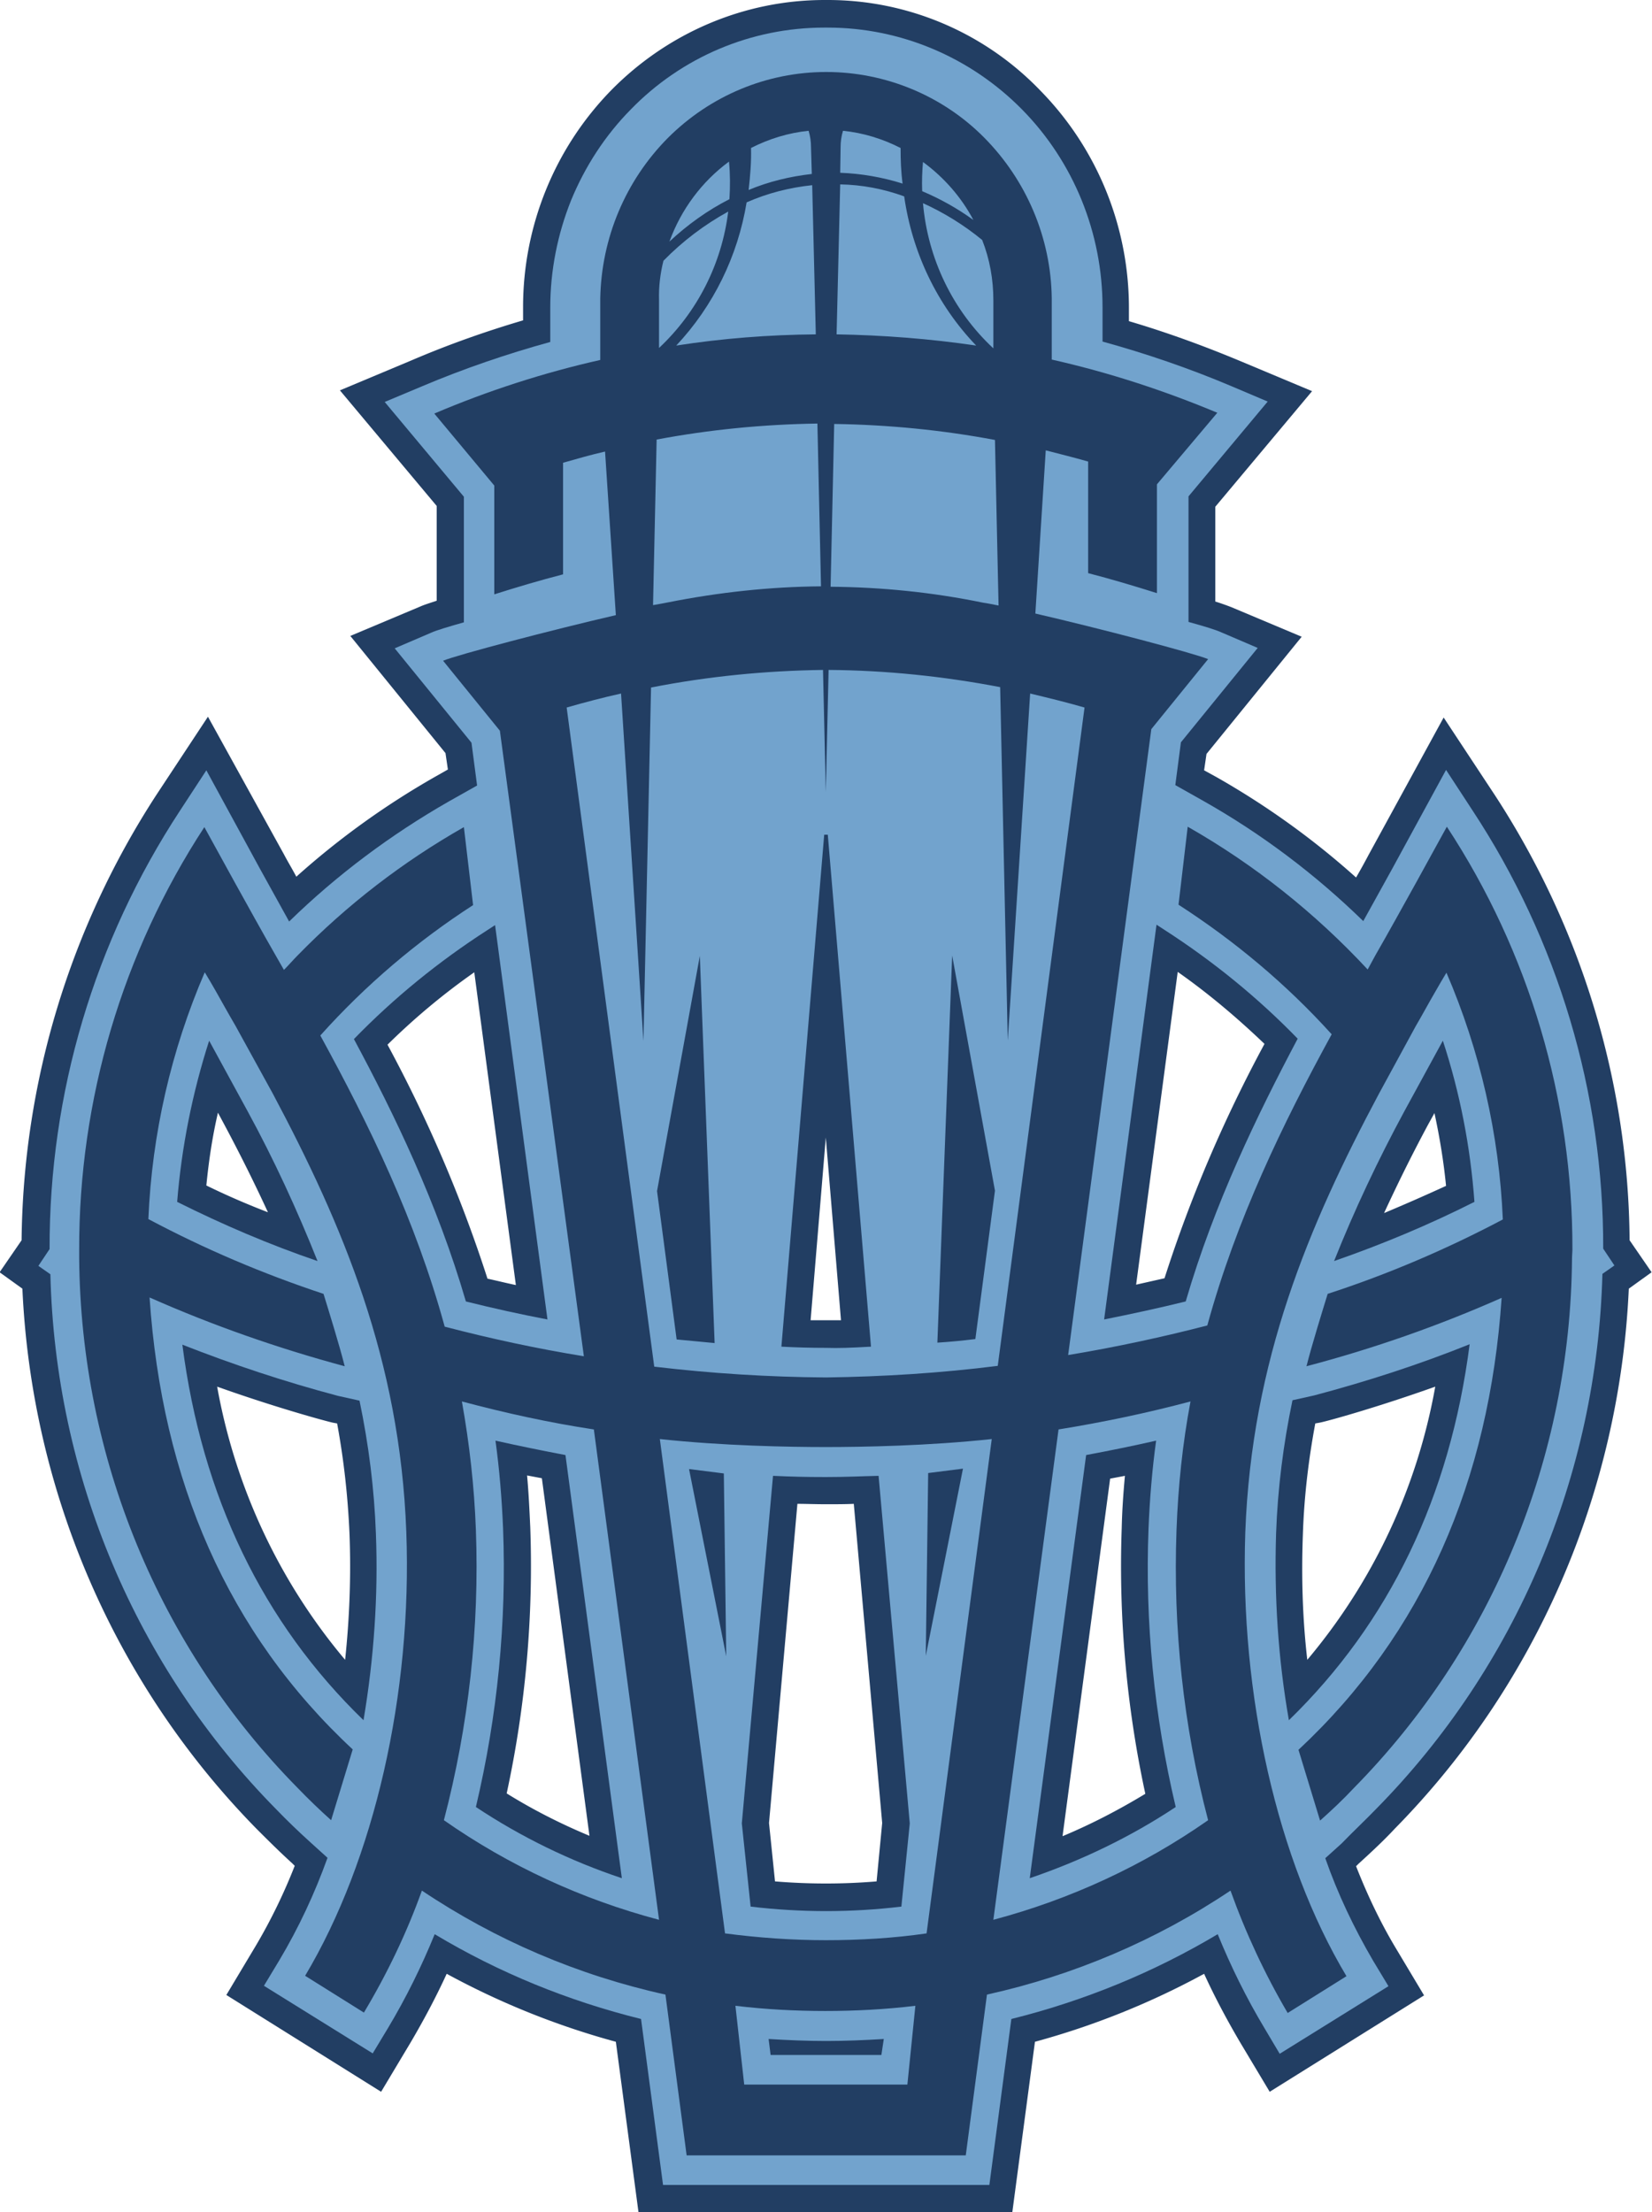 <svg xmlns="http://www.w3.org/2000/svg" xmlns:xlink="http://www.w3.org/1999/xlink" xml:space="preserve" id="레이어_1" x="0px" y="0px" style="enable-background:new 0 0 413.1 553.1" version="1.1" viewBox="0 0 413.1 553.1"><style>.st1{fill:#223e63}</style><defs><path id="SVGID_1_" d="M0 0h413.1v553.1H0z"/></defs><clipPath id="SVGID_00000119814301143986347060000002469702696522020781_"><use xlink:href="#SVGID_1_" style="overflow:visible"/></clipPath><g style="clip-path:url(#SVGID_00000119814301143986347060000002469702696522020781_)"><path d="M348.8 457.2c35.4-36 56.2-84.1 58.5-135l5.7-4.1-5.5-8c-.3-39.6-12.1-78.2-33.7-111.3L361 179.4l-18.8 34.4c-1 1.9-2 3.7-3.1 5.6-10.7-9.6-22.4-18-34.9-25.1l-3.1-1.7.6-4.1 23.8-29.3-17.6-7.4c-1.3-.5-2.7-1-4-1.4v-23.7l24.2-28.9-17.9-7.5c-9.1-3.8-18.4-7.2-27.9-10V77c0-20.3-7.9-39.8-22.1-54.3A73.672 73.672 0 0 0 207 0h-.8c-20.1 0-39.2 8.2-53.3 22.5-14.2 14.5-22.1 34-22.1 54.3v3.3c-9.5 2.8-18.8 6.1-27.9 10L85 97.6l24.2 28.9v23.7c-1.8.6-3.1 1-4 1.4L87.6 159l23.8 29.3.6 4.1-3 1.7c-12.5 7.1-24.2 15.5-34.9 25.1-1-1.9-2.1-3.7-3.1-5.6l-19-34.4-12.8 19.4C17.5 231.9 5.8 270.5 5.4 310.1l-5.5 8 5.7 4.1c2.3 50.9 23.2 99 58.5 135 2.8 2.8 5.8 5.8 9 8.7l.6.6c-2.7 6.9-6 13.7-9.8 20.1l-7.3 12.2L95.3 523l7.3-12.2c3.3-5.6 6.4-11.4 9.1-17.3 13.4 7.3 27.6 13 42.3 17l5.7 42.9h93.4l5.7-42.9c14.7-4 28.9-9.7 42.3-17 2.7 5.9 5.8 11.7 9.1 17.3l7.3 12.2 38.6-24.1-7.3-12.2c-3.8-6.4-7-13.2-9.7-20.1l.6-.6c3.3-3 6.4-5.9 9.1-8.8zm-23-73.6c.3-9.3 1.4-18.6 3.1-27.7l1.1-.2c2.1-.4 14.6-3.9 28.9-9-4.5 25.2-15.5 48.7-32 68.3-1.2-10.4-1.5-20.9-1.1-31.4zm20.3-80.3c3.1-6.7 6.6-13.9 11-22.1l1.6-2.9c1.3 6 2.3 12.1 2.9 18.2-4.8 2.2-10 4.5-15.5 6.8zm-59.7 145.2c-6.6 4-13.5 7.6-20.7 10.6l11.9-89.4 3.7-.7c-.4 4.3-.7 8.6-.8 13-.8 22.3 1.2 44.7 5.9 66.5zm-2.3-127.3 10.4-78.2c7.7 5.4 14.9 11.5 21.7 18-10.1 18.7-18.5 38.3-25 58.6l-7.1 1.6zm-64.9 149.2c-8.4.7-16.9.7-25.4 0l-1.5-14.6 7.1-79.8c2.1 0 4.4.1 7.1.1 2.7 0 5 0 7-.1l7.1 79.8-1.4 14.6zm-12.7-140.3h-3.8l3.8-45.7 3.8 45.7h-3.8zm-87.9-87 10.4 78.2c-2.4-.5-4.8-1.1-7.1-1.6-6.5-20.2-14.9-39.8-25-58.5 6.8-6.7 14-12.7 21.7-18.1zm14 138.8c-.2-4.3-.4-8.7-.8-13l3.7.7 11.9 89.4c-7.2-3-14.1-6.5-20.7-10.6 4.7-21.7 6.7-44.1 5.9-66.5zm-81-85.5c.6-6.1 1.5-12.2 2.9-18.2L56 281c3.9 7.3 7.6 14.7 11 22.1-5.2-2-10.3-4.2-15.4-6.7zm31.6 59.3 1.1.2c1.7 9.2 2.7 18.4 3.1 27.7.4 10.5 0 21-1.1 31.4-16.5-19.6-27.5-43.2-32-68.3 14.3 5.1 26.7 8.5 28.9 9z" class="st1"/><path d="M344.1 452.3c35-35.5 55.3-83.4 56.6-133.8l3-2.1-2.8-4.2c.1-39-11.3-77.1-32.7-109.6l-6.6-10.1-13.4 24.6c-2.4 4.4-4.9 8.8-7.3 13.2-12-11.7-25.4-21.8-39.9-30l-7.1-4 1.4-10.7 19.2-23.6-9.1-3.9c-1.3-.6-4.2-1.5-8.2-2.6v-31.4l19.8-23.7-9.2-3.9c-10.4-4.4-21.2-8.1-32.1-11.1v-8.6c0-18.5-7.2-36.3-20.1-49.4C242.7 14.3 225.2 6.9 207 6.9h-.9c-9 0-17.9 1.8-26.2 5.3s-15.9 8.7-22.2 15.2c-6.4 6.5-11.4 14.2-14.9 22.7-3.4 8.5-5.2 17.6-5.2 26.8v8.6c-10.9 3-21.7 6.7-32.1 11.1l-9.3 3.9 19.8 23.7v31.4c-3.9 1.1-6.9 2-8.2 2.6l-9.1 3.9 19.2 23.6 1.4 10.7-7.1 4c-14.5 8.3-27.9 18.3-39.9 30-2.4-4.4-4.9-8.8-7.3-13.2l-13.4-24.6-6.6 10.1c-21.4 32.6-32.7 70.7-32.6 109.6l-2.8 4.2 3 2.1C13.8 368.9 34 416.8 69 452.3c2.7 2.8 5.6 5.6 8.7 8.4l4.2 3.8c-3.2 8.9-7.2 17.5-12.1 25.7l-3.8 6.3 27.2 16.9 3.8-6.3c4.5-7.5 8.4-15.4 11.7-23.5 16 9.6 33.4 16.7 51.6 21.2l5.5 41.5h81.6l5.5-41.5c18.1-4.5 35.5-11.6 51.6-21.2 3.3 8.1 7.2 16 11.7 23.5l3.8 6.4 27.2-16.9-3.8-6.3c-4.8-8.2-8.9-16.8-12-25.7l4.1-3.7c2.9-3 5.9-5.8 8.6-8.6zM52.3 260.2l9.6 17.6c6.6 12.1 12.4 24.7 17.5 37.5-12-4.1-23.7-9.1-35.1-14.8 1.1-13.7 3.8-27.2 8-40.3zm38.6 169.9c-25.2-24.4-40.4-55.9-45.3-93.9 12.7 5 25.7 9.3 38.9 12.8l5.4 1.2c2.3 11 3.7 22.1 4.1 33.3.6 15.5-.5 31.2-3.1 46.6zm-2.4-170.3c10-10.3 21.2-19.4 33.3-27.2l2-1.3 13.1 98.6c-6.8-1.3-13.6-2.8-20.4-4.5-7.2-24.7-17.9-46.8-28-65.6zm30.5 192c5.4-22.8 7.7-46.2 6.8-69.6-.3-7.3-.9-14.7-1.9-22 5.8 1.3 11.7 2.5 17.5 3.6l14.1 105.8c-12.9-4.3-25.2-10.3-36.5-17.8zm87.1-243.1h.9l10.8 128c-5.3.3-8.1.4-11.2.3-3.7 0-7.5-.1-11.2-.3l10.7-128zm-41.8 89.1L175 239l3.7 96.8c-3.2-.3-6.3-.6-9.5-.9l-4.9-37.1zm8 69.5 8.7 1.1.6 45.7-9.3-46.8zm48.1 146.5h-27.7l-.5-4c4.8.3 9.6.5 14.4.5 4.8 0 9.6-.2 14.4-.5l-.6 4zm5-37.1c-12.5 1.5-25.1 1.5-37.7 0l-2.2-20.8 7.8-86.9c4.6.2 8 .3 13.2.3 5.1 0 8.6-.2 13.2-.3l7.8 86.9-2.1 20.8zm6.1-62.7.6-45.7 8.7-1.1c0 .1-9.3 46.8-9.3 46.8zm12.4-79.2c-3.2.4-6.4.7-9.5.9l3.7-96.8 10.7 58.8-4.9 37.1zm107.3-57 9.6-17.6c4.3 13.1 6.9 26.6 7.9 40.3-11.3 5.7-23 10.6-35.1 14.8 5.1-12.8 11-25.3 17.6-37.5zm-93.7 191.8 14.1-105.8c5.9-1.1 11.8-2.3 17.5-3.6-1 7.3-1.6 14.6-1.9 22-.9 23.4 1.4 46.8 6.8 69.6-11.3 7.5-23.6 13.4-36.5 17.8zm39-144.2c-6.5 1.6-13.4 3.1-20.4 4.5l13.1-98.7 2 1.3c12.1 7.8 23.3 16.9 33.3 27.2-10 18.9-20.8 41-28 65.7zm25.8 104.7c-2.7-15.4-3.7-31-3.2-46.7.4-11.2 1.8-22.3 4.1-33.3l5.4-1.2c13.2-3.5 26.2-7.7 38.9-12.8-4.9 38.1-20.1 69.6-45.2 94z" style="fill:#72a3cd"/><path d="M393.2 312.5c.1-37.6-10.8-74.4-31.4-105.8l-7.7 14c-3.4 6.1-6.8 12.3-10.2 18.2l-1.9 3.5c-13.1-14.1-28.3-26.2-45-35.7l-2.3 19.5c14.1 9.1 27 19.9 38.3 32.4-12.3 22.5-23.8 46.2-31.1 72.8-10.8 2.8-22.7 5.4-34.8 7.4l20.8-156.5 14.2-17.5c-3.6-1.5-27.2-7.7-43.2-11.4l2.6-40.8c3.5.9 7.1 1.8 10.6 2.8v27.9c5.8 1.5 11.5 3.2 17.2 5v-27.2l15.1-17.9C291 97.6 277.2 93.1 263 89.9V74.5c-.2-15-6.3-29.4-16.9-40.1C235.7 23.9 221.4 18 206.6 18s-29 5.9-39.6 16.5c-10.6 10.7-16.6 25-16.9 40.1V90c-14.2 3.2-28.1 7.7-41.5 13.4l15 18v27.2c5.7-1.8 11.4-3.5 17.2-5v-27.9c3.5-1 7-2 10.5-2.8l2.7 40.9c-16 3.7-39.6 9.9-43.2 11.4l14.2 17.5 21 156.4c-11.7-1.9-23.3-4.4-34.8-7.4-7.3-26.7-18.8-50.3-31.1-72.8 11.2-12.5 24.1-23.5 38.2-32.6l-2.3-19.5c-15.3 8.7-29.2 19.4-41.5 32-1.2 1.2-2.3 2.5-3.5 3.7l-2-3.5c-3.4-5.9-6.8-12.1-10.2-18.2l-7.7-14C30.6 238.2 19.7 275 19.8 312.6v2c.4 49.8 20 97.3 54.6 132.4 2.7 2.8 5.5 5.5 8.4 8.1l5.4-17.7c-31.3-29.1-47.7-67.3-50.8-113 15.8 7 32.1 12.7 48.8 17.2-1.3-5.2-4.1-14.2-5.3-18.1-15.1-5-29.7-11.2-43.8-18.7.9-21.3 5.7-42.2 14.1-61.7.9 1.5 1.8 3 2.7 4.6 1.7 3 3.3 5.9 5 8.8l9.3 16.9C85.7 306.3 100 340 101.6 383c1.5 40.6-8 82-25.3 111l14.7 9.2c5.8-9.7 10.7-19.9 14.5-30.5 18.5 12.4 39.1 21.2 60.9 26l5.3 40.2h69.8l5.3-40.2c21.7-4.8 42.4-13.6 60.9-26 3.8 10.6 8.6 20.9 14.3 30.6l14.7-9.2c-17.3-28.9-26.7-70.4-25.3-111 1.6-42.9 15.8-76.6 33.4-109.6l9.2-16.9c1.7-2.9 3.3-5.9 5-8.8.9-1.6 1.8-3.1 2.7-4.6 8.4 19.5 13.2 40.5 14.1 61.7-14 7.4-28.7 13.7-43.8 18.6-1.2 3.9-4 12.9-5.3 18.1 16.7-4.4 33-10.1 48.8-17.1-3.1 45.7-19.6 83.9-50.8 113l5.4 17.7c2.9-2.6 5.7-5.2 8.4-8.1 34.6-35.1 54.2-82.7 54.6-132.4 0-.8.1-1.6.1-2.2zM249.7 151.4c-1.6-.3-2.9-.6-3.8-.7-12.6-2.6-25.4-3.9-38.2-4l.9-40.7c13.5.2 26.9 1.5 40.2 4l.9 41.4zm-1.3-76.3v12c-10.2-9.5-16.4-22.5-17.6-36.3 5.3 2.4 10.3 5.5 14.8 9.2 1.9 4.8 2.8 9.9 2.8 15.1zm-17.6-34.6c5.2 3.8 9.6 8.8 12.6 14.5-4-2.9-8.3-5.3-12.8-7.2-.1-2.5 0-5 .2-7.3zm-20.6-3.7c0-1.4.2-2.8.6-4.1 5 .5 9.9 2 14.4 4.3 0 3 .1 5.9.5 8.9-5.1-1.6-10.3-2.5-15.6-2.7 0 .1.1-6.4.1-6.4zm15.9 12.3c2 14 8.2 27.1 18 37.3-11.6-1.7-23.2-2.6-34.9-2.8l.9-37.5c5.4.1 10.8 1.1 16 3zM187.8 37c4.5-2.3 9.4-3.8 14.4-4.3.4 1.3.6 2.7.6 4.1l.2 6.7c-5.4.6-10.8 1.9-15.8 4 .4-3.5.7-7 .6-10.5zm-5.5 3.5c.3 3.1.3 6.2.1 9.3-5.5 2.8-10.5 6.4-15 10.6 2.9-8 8.1-15 14.9-20v.1zm-16.4 24.7c4.8-4.9 10.2-9 16.2-12.3-1.6 13-7.7 25.1-17.3 34.1V75c-.1-3.3.3-6.6 1.1-9.8zm20.8-14.6c5.2-2.3 10.7-3.7 16.4-4.3l.9 37.3c-11.7.1-23.3 1-34.9 2.8 9.3-9.9 15.4-22.4 17.6-35.8 0 .1 0 0 0 0zm-22.5 59.3c13.3-2.5 26.7-3.8 40.2-4l.9 40.7c-12.8.1-25.6 1.5-38.2 4-.9.2-2.2.4-3.8.7l.9-41.4zm-22.5 67c4.5-1.3 9.1-2.5 13.6-3.5l5.6 86.9 1.9-88.4c14.2-2.8 28.6-4.2 43-4.4l.7 30.5.7-30.5c14.4.1 28.8 1.6 42.9 4.3l1.9 88.4 5.6-86.8c4.6 1.1 9.1 2.2 13.6 3.5l-21.7 164.6c-14.2 1.8-28.6 2.7-42.9 2.9-14.4-.1-28.7-1-43-2.7l-21.9-164.8zM111 455.1c6.2-23.7 8.9-48.1 8-72.6-.4-10.8-1.6-21.5-3.5-32.1 10.9 2.9 21.8 5.3 33 7L164.8 480c-19.3-5.1-37.5-13.5-53.8-24.9zm115.9 66.1h-40.8l-2.2-19.7c7.5.9 15 1.3 22.5 1.3s15.1-.4 22.5-1.3l-2 19.7zm4.8-37.8c-8.3 1.2-16.7 1.7-25.2 1.7-8.4 0-16.8-.6-25.2-1.7L165 359.8c15.7 1.7 32.3 2 41.5 2 9.2 0 25.8-.3 41.5-2l-16.3 123.6zm16.7-3.4 16.3-122.6c11.1-1.8 22.1-4.1 33-7-2 10.6-3.1 21.3-3.5 32.1-.9 24.5 1.7 49 7.9 72.6-16.3 11.4-34.5 19.8-53.7 24.9 0-.1 0 0 0 0z" class="st1"/></g></svg>